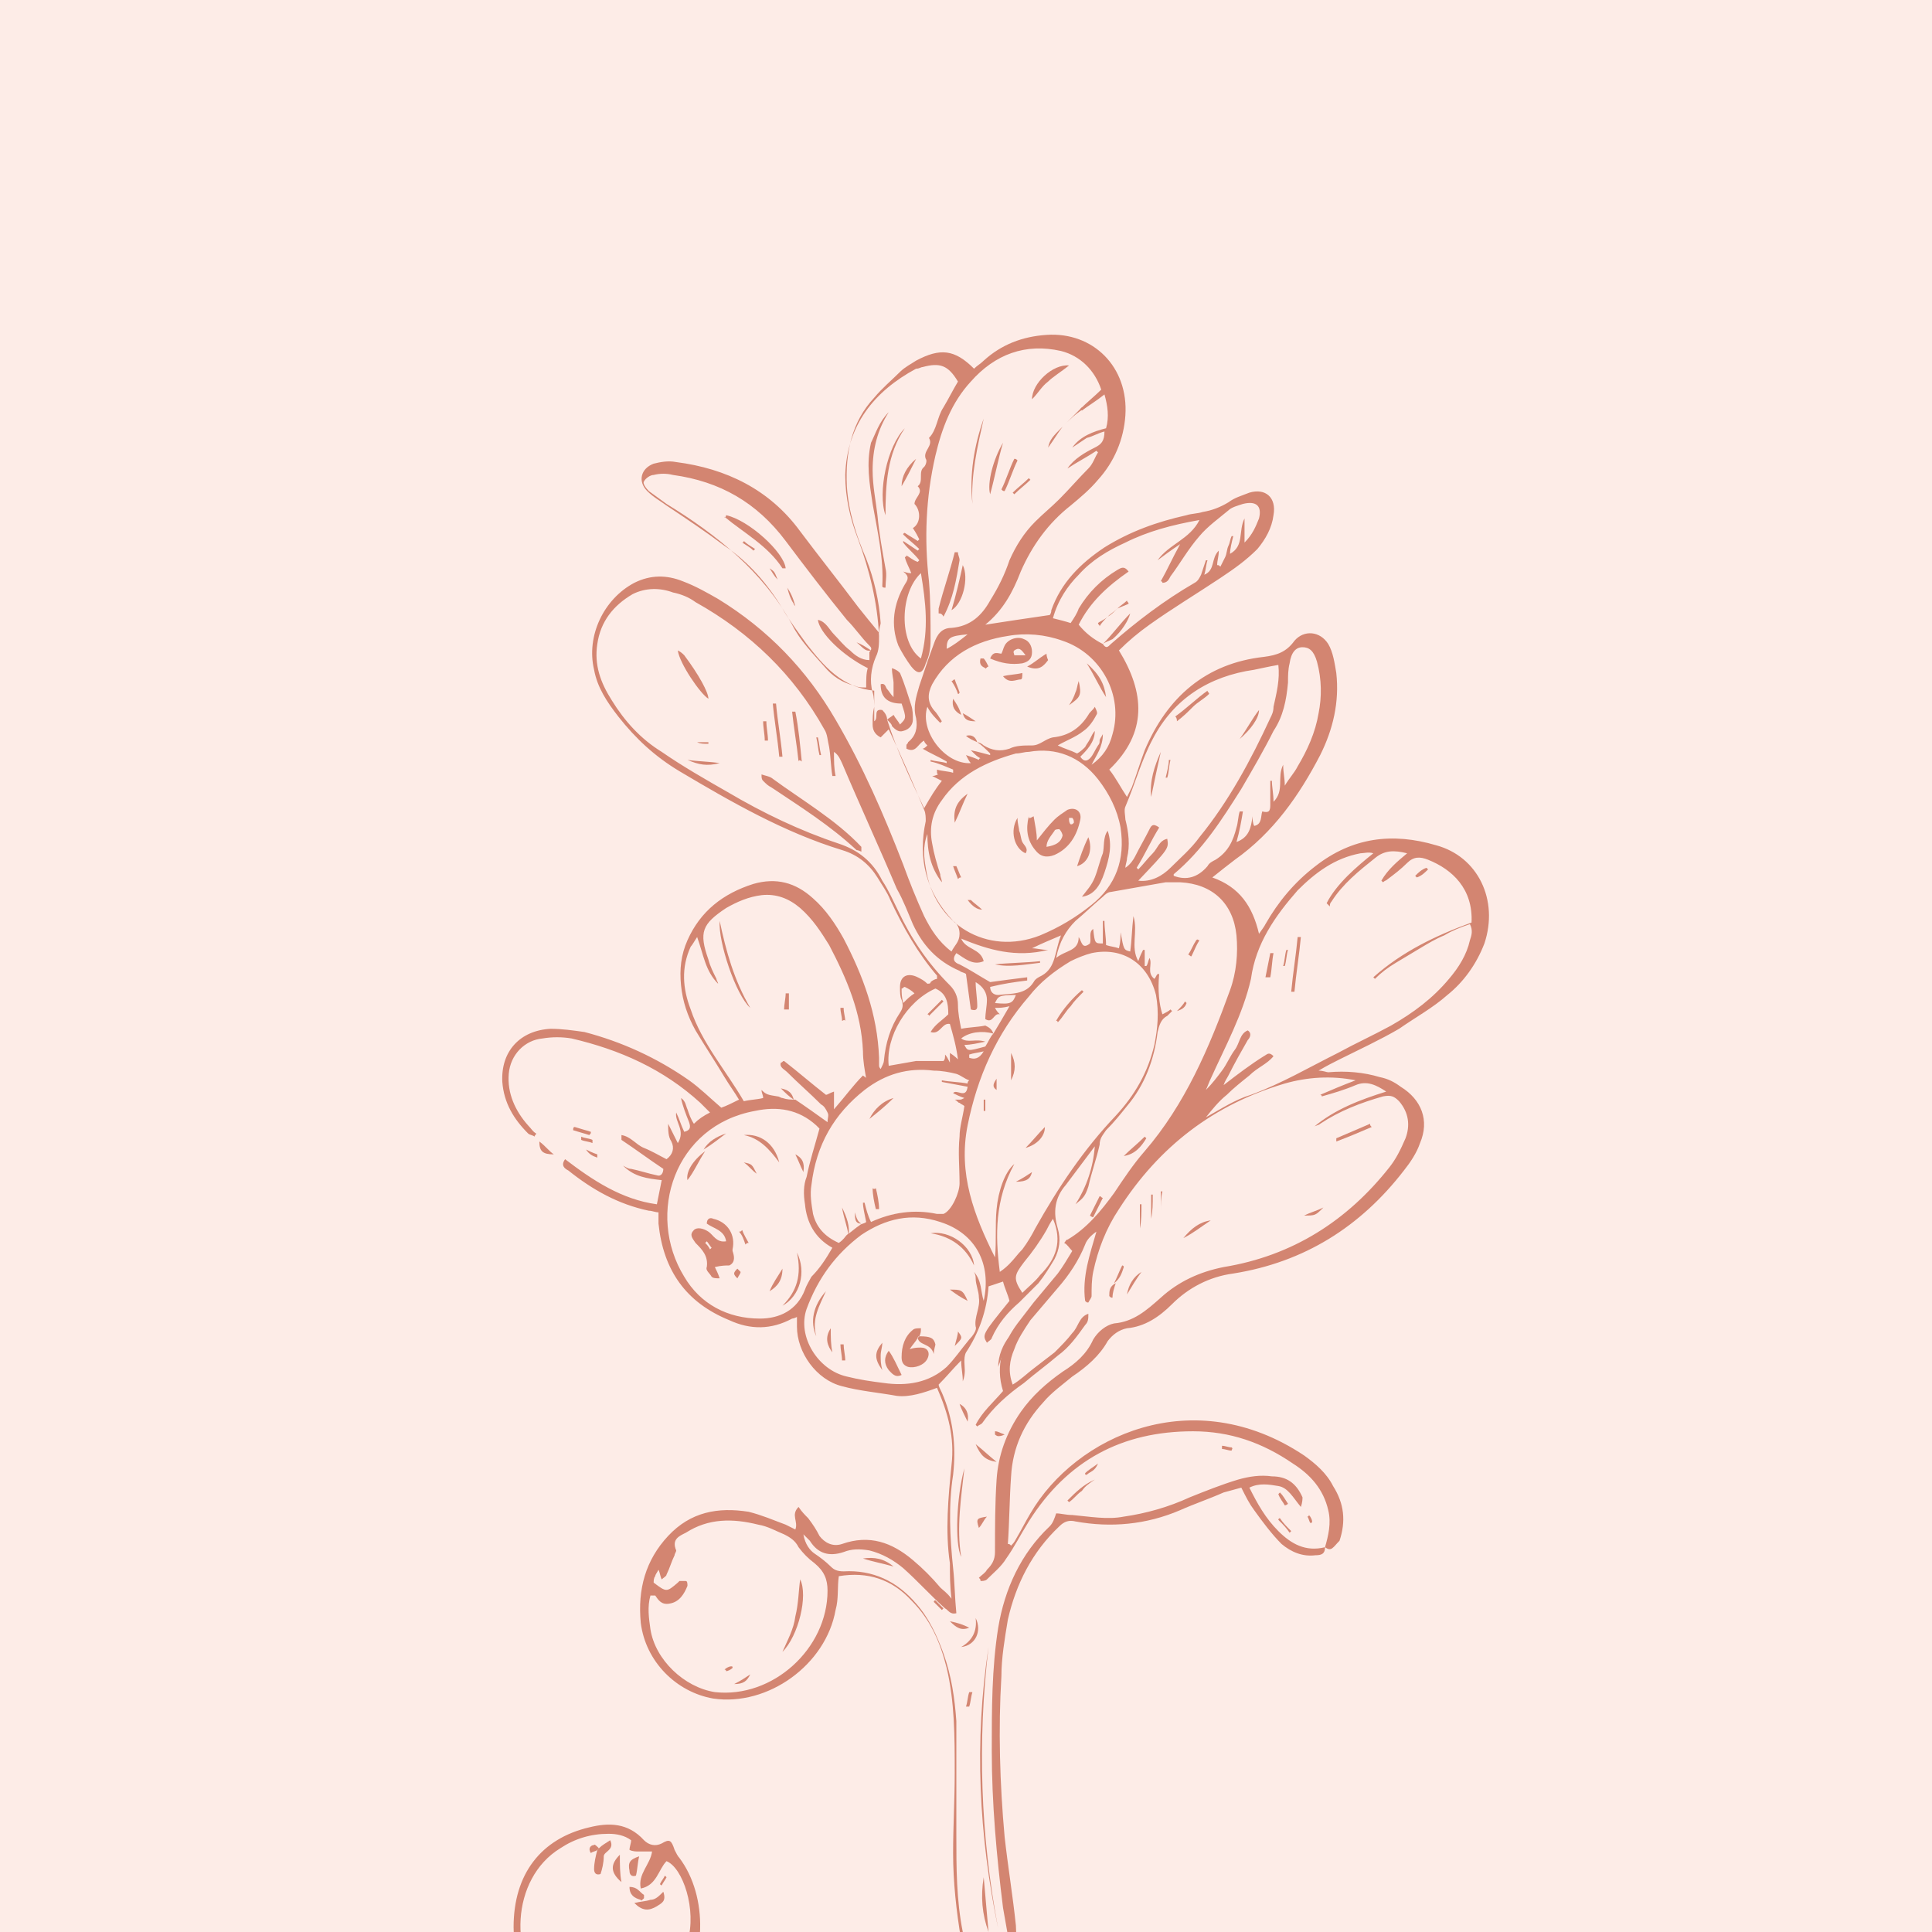 <?xml version="1.0" encoding="utf-8"?>
<!-- Generator: Adobe Illustrator 25.0.1, SVG Export Plug-In . SVG Version: 6.00 Build 0)  -->
<svg version="1.1" id="Capa_1" xmlns="http://www.w3.org/2000/svg" xmlns:xlink="http://www.w3.org/1999/xlink" x="0px" y="0px"
	 width="120px" height="120px" viewBox="0 0 120 120" style="enable-background:new 0 0 120 120;" xml:space="preserve">
<style type="text/css">
	.st0{clip-path:url(#SVGID_2_);}
	.st1{fill:#FDECE7;}
	.st2{fill:#D38571;}
</style>
<g>
	<defs>
		<rect id="SVGID_1_" y="0" width="120" height="120"/>
	</defs>
	<clipPath id="SVGID_2_">
		<use xlink:href="#SVGID_1_"  style="overflow:visible;"/>
	</clipPath>
	<g class="st0">
		<rect y="0" class="st1" width="120" height="120"/>
	</g>
	<g class="st0">
		<path class="st2" d="M82.3,96.1c0,0.4-0.2,0.5-0.6,0.5c-0.8,0.1-1.5-0.2-2.1-0.7c-0.6-0.6-1.2-1.4-1.7-2.1
			c-0.3-0.4-0.5-0.8-0.8-1.4c-0.4,0.1-0.7,0.2-1.1,0.3c-0.9,0.4-1.8,0.7-2.7,1.1c-2.1,0.9-4.3,1.1-6.5,0.7c-0.4-0.1-0.7,0-1,0.3
			c-1.7,1.6-2.7,3.6-3.2,5.8c-0.2,1.2-0.4,2.4-0.4,3.5c-0.2,3.3-0.1,6.7,0.2,10c0.2,1.8,0.5,3.6,0.7,5.5c0,0.4,0.1,1-0.1,1.3
			c-0.4,0.6-0.9,1.3-1.7,1.6c-0.4,0.2-0.9,0-1.1-0.5c-0.2-0.5-0.4-1-0.5-1.5c-0.3-1.8-0.5-3.6-0.5-5.4c0-1.7,0.1-3.3,0.1-5
			c0-2.2,0-4.4-0.5-6.5c-0.4-1.6-1-3-2.2-4.2c-1.2-1.3-2.7-1.8-4.5-1.5c-0.1,0.7,0,1.4-0.2,2.1c-0.6,3.4-4.2,6-7.6,5.5
			c-2.3-0.4-4.2-2.3-4.5-4.7c-0.2-2.1,0.3-3.9,1.7-5.4c1.4-1.5,3.1-1.8,5-1.5c0.8,0.2,1.5,0.5,2.3,0.8c0.2,0.1,0.4,0.2,0.6,0.3
			c0.2-0.5-0.3-0.9,0.2-1.4c0.2,0.3,0.4,0.5,0.6,0.7c0.3,0.4,0.5,0.7,0.7,1.1c0.3,0.4,0.8,0.7,1.4,0.5c1.7-0.6,3.1-0.1,4.4,1
			c0.6,0.5,1.2,1.1,1.7,1.7c0.2,0.2,0.4,0.3,0.7,0.7C59,98.5,59,97.8,59,97.1c-0.3-2-0.1-4.1,0.1-6.1c0.2-1.7-0.2-3.2-0.9-4.8
			c-0.8,0.3-1.7,0.6-2.5,0.5c-1.1-0.2-2.3-0.3-3.4-0.6c-1.6-0.4-2.8-2.1-2.8-3.7c0-0.2,0-0.3,0-0.6c-0.2,0.1-0.3,0.1-0.3,0.1
			c-1.3,0.7-2.6,0.7-3.9,0.1c-2.7-1.1-4.1-3.1-4.4-6c0-0.1,0-0.2,0-0.3c0-0.1,0-0.2,0-0.4c-0.2,0-0.4-0.1-0.6-0.1
			c-1.9-0.4-3.5-1.3-5-2.5c-0.2-0.1-0.5-0.3-0.2-0.7c1.7,1.3,3.5,2.5,5.7,2.8c0.1-0.5,0.2-1,0.3-1.5c-0.9-0.1-1.7-0.2-2.4-0.9
			c0.2,0.1,0.3,0.2,0.5,0.2c0.5,0.1,1.1,0.3,1.6,0.4c0.3,0.1,0.4-0.2,0.4-0.4c-0.9-0.6-1.7-1.2-2.6-1.8c0,0,0-0.1,0-0.3
			c0.6,0.1,0.9,0.6,1.4,0.8c0.5,0.2,1,0.5,1.4,0.7c0.4-0.3,0.5-0.7,0.3-1.1c-0.2-0.3-0.2-0.7-0.2-1.1c0.2,0.4,0.4,0.8,0.6,1.2
			c0.5-0.8-0.2-1.3-0.1-1.9c0.2,0.4,0.3,0.8,0.5,1.2c0.4-0.1,0.4-0.3,0.3-0.6c-0.2-0.5-0.4-1-0.5-1.5c0.3,0.2,0.3,0.5,0.4,0.7
			c0.1,0.3,0.2,0.6,0.4,0.9c0.3-0.3,0.6-0.5,1-0.7c-0.2-0.2-0.4-0.4-0.6-0.6c-2.3-2.1-5-3.3-8-4c-0.6-0.1-1.2-0.1-1.8,0
			c-1.1,0.1-2,1-2.1,2.2c-0.1,1.2,0.4,2.3,1.2,3.2c0.2,0.2,0.3,0.4,0.5,0.5c0,0.1-0.1,0.1-0.1,0.2c-0.1-0.1-0.3-0.1-0.4-0.2
			c-0.9-0.9-1.5-1.9-1.6-3.2c-0.1-1.9,1.1-3.2,3-3.3c0.7,0,1.4,0.1,2.1,0.2c2.3,0.6,4.5,1.6,6.5,3c0.7,0.5,1.3,1.1,2,1.7
			c0.3-0.1,0.7-0.3,1.1-0.5c-0.3-0.5-0.6-0.9-0.9-1.4c-0.6-1-1.2-1.9-1.8-2.9c-0.5-0.9-0.8-1.8-0.9-2.8c-0.1-1,0-1.9,0.4-2.8
			c0.8-1.8,2.2-2.9,4.1-3.5c1.4-0.4,2.6-0.1,3.7,0.9c0.8,0.7,1.4,1.6,1.9,2.5c1.2,2.3,2.1,4.7,2.2,7.4c0,0.2,0,0.3,0,0.5
			c0,0,0,0.1,0.1,0.2c0.1-0.2,0.2-0.4,0.2-0.5c0.1-1.1,0.4-2.1,1-3c0.2-0.3,0.2-0.5,0.1-0.8c-0.1-0.2-0.1-0.5-0.1-0.8
			c0-0.7,0.5-0.9,1.1-0.6c0.2,0.1,0.4,0.2,0.6,0.4c0.1,0,0.2,0,0.2-0.1c0.1-0.1,0.3-0.2,0.4-0.2c0-0.1,0-0.1,0-0.2
			c-1.2-1.4-2.1-3-2.9-4.7c-0.2-0.5-0.5-0.9-0.8-1.4c-0.5-0.8-1.2-1.4-2.2-1.7c-3.6-1.1-6.9-3-10.1-4.9c-1.5-0.9-2.7-2-3.8-3.4
			c-0.7-0.9-1.3-1.8-1.5-2.9c-0.5-2.1,0.6-4.4,2.5-5.4c1-0.5,2-0.5,3-0.1c0.8,0.3,1.5,0.7,2.2,1.1c3.1,1.9,5.5,4.4,7.3,7.5
			c1.7,2.9,3,5.9,4.2,9c0.4,1.1,0.8,2.1,1.3,3.2c0.4,0.8,0.9,1.6,1.7,2.2c0.2-0.4,0.5-0.6,0.5-1.1c0-0.3-0.1-0.6-0.4-0.8
			c-1.7-1.8-2.2-3.9-1.7-6.2c0-0.2,0-0.5-0.1-0.7c-0.7-1.7-1.4-3.3-2.2-5c-0.2,0.2-0.3,0.3-0.5,0.5c-0.4-0.2-0.5-0.5-0.5-0.8
			c0-0.4,0-0.7,0.1-1.1c0-0.3,0-0.6,0-1c-2-0.2-3.1-1.5-4.2-2.9c-0.5-0.7-1.1-1.5-1.5-2.2c-0.9-1.5-2.1-2.9-3.6-3.9
			c-1.2-0.9-2.4-1.7-3.6-2.5c-0.4-0.3-0.8-0.5-1.2-0.9c-0.6-0.6-0.4-1.4,0.4-1.7c0.4-0.1,0.9-0.2,1.4-0.1c3.1,0.4,5.8,1.7,7.7,4.3
			c1.2,1.6,2.4,3.1,3.6,4.7c0.4,0.5,0.8,1,1.3,1.6c0-0.3,0.1-0.5,0.1-0.6c-0.1-1.4-0.4-2.7-0.9-4c-0.6-1.4-1.1-2.9-1.2-4.5
			c-0.1-2.1,0.3-4,1.7-5.5c0.5-0.6,1.1-1.1,1.6-1.6c0.3-0.3,0.7-0.5,1-0.7c1.5-0.8,2.4-0.7,3.6,0.5c0.2-0.2,0.4-0.3,0.6-0.5
			c1.1-1,2.4-1.5,3.9-1.6c2.9-0.2,5.1,2,4.9,5c-0.1,1.5-0.7,2.9-1.7,4c-0.5,0.6-1.1,1.1-1.7,1.6c-1.4,1.1-2.4,2.5-3.1,4.1
			c-0.5,1.3-1.1,2.4-2.2,3.3c1.3-0.2,2.6-0.4,4-0.6c0,0,0.1-0.1,0.1-0.3c0.6-1.7,1.8-2.9,3.3-3.9c1.6-1,3.3-1.6,5.1-2
			c0.3-0.1,0.7-0.1,1-0.2c0.6-0.1,1.1-0.3,1.6-0.6c0.4-0.3,0.8-0.4,1.3-0.6c1-0.3,1.7,0.3,1.5,1.4c-0.1,0.8-0.5,1.5-1,2.1
			c-0.7,0.7-1.4,1.2-2.3,1.8c-1.5,1-3,1.9-4.4,2.9c-0.7,0.5-1.3,1-1.9,1.6c1.6,2.6,1.8,5.1-0.6,7.4c0.4,0.5,0.7,1.1,1.1,1.7
			c0.1-0.2,0.2-0.4,0.3-0.6c0.3-0.8,0.5-1.5,0.8-2.3c1.4-3.3,3.8-5.4,7.4-5.8c0.8-0.1,1.4-0.3,1.9-1c0.6-0.7,1.6-0.6,2.1,0.2
			c0.3,0.5,0.4,1.2,0.5,1.8c0.2,1.8-0.2,3.5-1,5.1c-1.3,2.5-2.9,4.8-5.3,6.5c-0.4,0.3-0.9,0.7-1.4,1.1c1.7,0.6,2.5,1.8,2.9,3.5
			c0.2-0.3,0.3-0.4,0.4-0.6c0.8-1.4,1.8-2.6,3.1-3.6c2.3-1.8,4.8-2.1,7.5-1.3c2.6,0.7,3.9,3.4,3,6.1c-0.5,1.3-1.3,2.4-2.3,3.2
			c-0.9,0.8-2,1.4-3,2.1c-1.2,0.7-2.5,1.3-3.7,1.9c-0.4,0.2-0.8,0.4-1.3,0.7c0.3,0,0.5,0.1,0.6,0.1c1.1-0.1,2.2,0,3.2,0.3
			c0.5,0.1,0.9,0.3,1.3,0.6c1.3,0.8,1.8,2.1,1.2,3.5c-0.2,0.6-0.6,1.2-1,1.7c-2.7,3.5-6.2,5.7-10.6,6.4c-1.5,0.2-2.8,0.9-3.8,1.9
			c-0.8,0.8-1.7,1.4-2.8,1.5c-0.5,0.1-0.9,0.4-1.2,0.8c-0.5,0.9-1.3,1.6-2.2,2.2c-0.6,0.5-1.3,1-1.8,1.6c-1.2,1.3-1.9,2.8-2,4.6
			c-0.1,1.4-0.1,2.8-0.2,4.2c0.1,0,0.1,0,0.2,0.1c0.1-0.1,0.2-0.2,0.3-0.4c0.3-0.5,0.6-1.1,0.9-1.6c2.8-4.8,10.1-8.2,17-3.6
			c0.7,0.5,1.4,1.1,1.8,1.9c0.7,1.1,0.8,2.2,0.4,3.4C82.8,96.1,82.7,96.4,82.3,96.1c0.2-0.7,0.4-1.5,0.2-2.3
			c-0.3-1.3-1.1-2.2-2.2-2.9c-1.9-1.3-3.9-2-6.2-2c-4.4,0-7.8,1.8-10.2,5.6c-0.5,0.8-0.9,1.6-1.4,2.3c-0.3,0.5-0.8,0.9-1.2,1.3
			c-0.1,0.1-0.3,0.1-0.4,0.1c0-0.1,0-0.1-0.1-0.2c0.2-0.2,0.4-0.3,0.5-0.5c0.3-0.3,0.5-0.6,0.5-1.1c0-1.5,0-3,0.1-4.5
			c0.1-1.5,0.6-2.9,1.5-4.2c0.7-1,1.6-1.8,2.6-2.5c0.8-0.5,1.5-1.1,1.9-2c0.3-0.5,0.8-0.9,1.3-1c1.2-0.1,2-0.8,2.9-1.6
			c1.1-1,2.4-1.6,3.9-1.9c4.3-0.7,7.7-2.9,10.3-6.2c0.4-0.5,0.7-1.1,1-1.8c0.3-0.8,0.2-1.6-0.4-2.3c-0.3-0.3-0.5-0.4-1-0.3
			c-1.4,0.4-2.7,0.9-3.9,1.7c-0.1,0.1-0.3,0.1-0.4,0.2c1.3-1.1,2.9-1.7,4.5-2.2c-0.6-0.4-1.2-0.7-1.9-0.4c-0.7,0.3-1.4,0.5-2.1,0.7
			c0,0,0-0.1-0.1-0.1c0.7-0.3,1.4-0.6,2.2-0.9c-1.5-0.3-3-0.2-4.4,0.2c-4.4,1.3-7.8,3.9-10.3,7.8c-0.8,1.2-1.3,2.5-1.6,3.9
			c-0.1,0.5-0.1,1-0.1,1.5c0,0.1-0.1,0.2-0.2,0.4c-0.1,0-0.1,0-0.2-0.1c-0.2-1.5,0.3-2.9,0.7-4.3c-0.3,0.2-0.6,0.5-0.7,0.8
			c-0.4,1-1,1.9-1.7,2.7c-0.6,0.7-1.1,1.3-1.7,2c-0.4,0.6-0.8,1.2-1,1.8c-0.3,0.7-0.4,1.4-0.1,2.2c0.5-0.3,0.9-0.7,1.3-1
			c0.4-0.3,0.9-0.7,1.3-1c0.4-0.4,0.8-0.8,1.1-1.2c0.4-0.4,0.4-1,1-1.2c0,0.3,0,0.5-0.2,0.7c-0.5,0.7-1,1.4-1.7,1.9
			c-0.7,0.6-1.4,1.1-2.1,1.7c-1,0.7-1.9,1.5-2.6,2.5c-0.1,0.1-0.2,0.1-0.3,0.2c0,0-0.1-0.1-0.1-0.1c0.4-0.8,1.1-1.4,1.7-2.1
			c-0.5-1.6,0-3,0.9-4.2c0.3-0.4,0.7-0.9,1-1.3c0.5-0.6,1-1.2,1.5-1.8c0.3-0.4,0.6-0.9,0.9-1.4c-0.2-0.2-0.3-0.4-0.5-0.5
			c0.1-0.1,0.1-0.2,0.2-0.2c1.2-0.7,2.1-1.8,2.9-2.9c0.6-0.9,1.2-1.8,1.9-2.6c2.5-2.9,4-6.4,5.3-10c0.4-1.1,0.5-2.3,0.4-3.4
			c-0.2-2-1.5-3.2-3.5-3.3c-0.3,0-0.6,0-0.9,0c-1.1,0.2-2.3,0.4-3.4,0.6c-0.2,0-0.4,0.2-0.5,0.3c-0.6,0.5-1.1,1-1.7,1.5
			c-0.6,0.6-1,1.3-1.2,2.3c0.6-0.5,1.4-0.4,1.4-1.3c0.2,0.3,0.2,0.8,0.7,0.4c0.1-0.3-0.1-0.7,0.2-0.9c0.1,0.9,0.1,0.9,0.6,0.9
			c0-0.5,0-1,0-1.4c0,0,0.1,0,0.1,0c0,0.5,0.1,1,0.1,1.5c0.3,0.1,0.5,0.1,0.8,0.2c0.1-0.4,0.1-0.7,0.1-1c0.2,1.1,0.2,1.1,0.6,1.2
			c0.1-0.7,0.1-1.4,0.2-2.2c0.3,1-0.2,1.9,0.3,2.8c0.1-0.3,0.2-0.5,0.3-0.7c0,0,0.1,0,0.1,0c0,0.3,0,0.7,0,1c0,0,0.1,0,0.1,0
			c0.1-0.1,0.1-0.3,0.2-0.5c0.2,0.4-0.2,0.9,0.3,1.3c0.1-0.1,0.1-0.2,0.2-0.3c0,0,0,0,0.1,0c-0.1,1,0,1.9,0.2,2.5
			c0.2-0.1,0.4-0.2,0.5-0.3c0,0,0,0,0.1,0.1c-0.1,0.1-0.2,0.2-0.3,0.3c-0.4,0.2-0.5,0.6-0.6,1c-0.2,1.7-0.8,3.3-1.9,4.6
			c-0.4,0.5-0.8,1-1.3,1.5c-0.2,0.3-0.4,0.5-0.4,0.9c-0.2,0.9-0.5,1.7-0.7,2.6c-0.2,0.6-0.3,0.7-0.8,1.1c0.7-1.1,1.1-2.3,1.2-3.6
			c-0.6,0.8-1.2,1.6-1.8,2.4c-0.7,0.8-0.8,1.7-0.5,2.7c0.2,0.7,0.1,1.3-0.2,1.9c-0.3,0.5-0.6,1-1,1.5c-0.4,0.4-0.8,0.8-1.2,1.2
			c-0.7,0.6-1.3,1.3-1.7,2.2c0,0.1-0.2,0.2-0.3,0.3c-0.3-0.5-0.3-0.5,1.4-2.6c-0.1-0.4-0.3-0.8-0.4-1.2c-0.3,0.1-0.6,0.2-0.9,0.3
			c-0.1,1.5-0.6,2.9-1.4,4.1c-0.1,0.2-0.1,0.4-0.1,0.6c0,0.3,0.1,0.7-0.1,1.2c0-0.5-0.1-0.8-0.1-1.3c-0.5,0.5-0.9,1-1.4,1.5
			c0,0.1,0.1,0.3,0.2,0.5c0.7,1.6,0.9,3.3,0.7,5.1c-0.3,1.9-0.2,3.9,0,5.8c0.1,0.9,0.1,1.8,0.2,2.8c-0.4,0.1-0.5-0.2-0.7-0.3
			c-0.9-0.8-1.7-1.7-2.6-2.5c-0.6-0.5-1.3-0.9-2.1-1.1c-0.6-0.1-1.1-0.1-1.6,0.1c-0.9,0.3-1.6,0.1-2.1-0.7c-0.1-0.1-0.2-0.2-0.4-0.4
			c0.1,0.6,0.4,1,0.7,1.2c0.3,0.2,0.7,0.5,1,0.8c0.2,0.2,0.4,0.3,0.8,0.3c1.8-0.1,3.3,0.6,4.5,2c0.8,0.9,1.3,2,1.7,3.1
			c0.5,1.4,0.7,2.8,0.8,4.2c0,2.4,0,4.8,0,7.1c0,2,0,4,0.4,6c0.1,0.6,0.3,1.2,0.5,1.8c0.2,0.5,0.5,0.6,0.9,0.2
			c0.4-0.3,0.7-0.7,1.1-1c0.2-0.2,0.3-0.5,0.3-0.8c-0.1-0.6-0.2-1.1-0.3-1.7c-0.4-3.2-0.7-6.5-0.7-9.8c0-2.5,0-5.1,0.4-7.6
			c0.4-2.4,1.4-4.6,3.2-6.3c0.2-0.2,0.3-0.5,0.4-0.8c0.3,0,0.6,0.1,1,0.1c1.1,0.1,2.2,0.3,3.2,0.1c1.4-0.2,2.8-0.6,4.1-1.2
			c1-0.4,2-0.8,3-1.1c0.7-0.2,1.4-0.3,2.1-0.2c0.9,0,1.5,0.4,1.9,1.3c0,0.1,0,0.3-0.1,0.6c-0.5-0.6-0.8-1.2-1.4-1.3
			c-0.6-0.1-1.2-0.2-1.8,0.1c0.5,1,1,1.9,1.8,2.7C80.2,95.9,81.1,96.4,82.3,96.1z M68.5,40L68.5,40c0.2,0.3,0.3,0.2,0.5,0
			c1.6-1.4,3.3-2.7,5.2-3.8c0.2-0.1,0.3-0.3,0.4-0.5c0.1-0.3,0.2-0.6,0.3-0.9c0,0,0.1,0,0.1,0c-0.1,0.3-0.1,0.6-0.2,0.9
			c0.7-0.3,0.4-1,0.9-1.5c0,0.4-0.1,0.6-0.1,0.9c0.1,0,0.1,0,0.2,0.1c0.1-0.2,0.2-0.4,0.3-0.6c0.1-0.2,0.1-0.5,0.2-0.7
			c0.1-0.2,0.1-0.4,0.2-0.6c0,0,0.1,0,0.1,0c-0.1,0.4-0.2,0.8-0.2,1.1c0.9-0.5,0.5-1.4,0.9-2.2c0,0.5,0,1,0,1.5
			c0.5-0.5,0.7-1,0.9-1.5c0.2-0.8-0.2-1.1-1-0.9c-0.3,0.1-0.7,0.2-0.9,0.4c-0.6,0.5-1.3,1-1.8,1.6c-0.7,0.8-1.2,1.7-1.8,2.5
			c-0.1,0.2-0.2,0.4-0.5,0.4c0-0.1-0.1-0.1-0.1-0.1c0.4-0.7,0.7-1.4,1.2-2.3c-0.6,0.4-1,0.7-1.4,1c0.7-1,2-1.3,2.6-2.5
			c-1.7,0.3-3.2,0.7-4.6,1.4c-1.1,0.5-2.1,1.1-2.9,2c-0.7,0.7-1.3,1.6-1.6,2.7c0.4,0.1,0.8,0.2,1.1,0.3c0.2-0.3,0.4-0.6,0.5-0.9
			c0.6-1,1.4-1.8,2.4-2.4c0.2-0.1,0.4-0.3,0.7,0.1c-1.3,0.9-2.4,1.9-3.1,3.3C67.4,39.3,67.9,39.7,68.5,40z M54,40.5
			c0.2-0.2,0.1-0.3,0-0.4c-0.5-0.5-0.9-1.1-1.4-1.6c-1.3-1.6-2.6-3.3-3.8-4.9c-1.8-2.4-4.1-3.7-7-4.1c-0.4-0.1-0.8-0.1-1.2,0
			c-0.2,0-0.5,0.2-0.6,0.4c-0.1,0.1,0.1,0.4,0.3,0.6c0.4,0.3,0.7,0.5,1.1,0.8c3.1,1.9,6,4.2,7.8,7.5c0.5,1,1.3,1.8,2,2.6
			c0.5,0.6,1.1,1,1.9,1.2c0.2,0.1,0.4,0.1,0.7,0.1c0-0.5,0-0.9,0.1-1.2c-1.6-0.8-3-2.2-3.1-3c0.5,0.1,0.7,0.6,1,0.9
			c0.3,0.3,0.6,0.7,1,1c0.3,0.3,0.7,0.6,1.2,0.6C54,40.6,54,40.5,54,40.5L54,40.5z M60.7,46.1c0.1,0,0.3,0.1,0.4,0.2
			c0.5,0.3,1,0.4,1.6,0.2c0.4-0.2,0.9-0.2,1.4-0.2c0.5,0,0.8-0.4,1.3-0.5c1-0.1,1.7-0.6,2.2-1.4c0.1-0.2,0.3-0.3,0.4-0.5
			c0.1,0.2,0.2,0.4,0.1,0.5c-0.2,0.4-0.5,0.8-0.8,1c-0.5,0.4-1.1,0.6-1.6,0.9c0.4,0.2,0.8,0.3,1.2,0.5c0.2-0.1,0.4-0.3,0.5-0.4
			c0.1-0.2,0.2-0.3,0.3-0.5c0.1-0.2,0.2-0.4,0.3-0.5c0,0.7-0.5,1.2-0.9,1.6c0.2,0.3,0.4,0.3,0.6,0.1c0.2-0.2,0.3-0.5,0.5-0.8
			c0.1-0.1,0.1-0.2,0.1-0.3c0-0.1,0.1-0.2,0.2-0.4c0,0.8-0.4,1.3-0.7,1.9c0.7-0.5,1.1-1.1,1.3-1.9c0.7-2.4-0.7-5-3.1-5.8
			c-1.1-0.4-2.3-0.5-3.4-0.3c-2,0.3-3.7,1.2-4.7,3c-0.3,0.6-0.3,1.1,0.1,1.6c0.2,0.2,0.3,0.4,0.5,0.7c0,0-0.1,0.1-0.1,0.1
			c-0.3-0.3-0.6-0.6-0.8-1c-0.5,1.5,1.1,3.6,2.7,3.5c-0.1-0.1-0.2-0.3-0.3-0.5c0.3,0.1,0.6,0.2,0.8,0.3c0,0,0-0.1,0.1-0.1
			c-0.2-0.1-0.3-0.2-0.6-0.5c0.5,0.1,0.8,0.2,1.2,0.3c0,0,0-0.1,0-0.1C61.2,46.5,61,46.3,60.7,46.1L60.7,46.1z M52.6,76.7
			c0.3-0.2,0.5-0.4,0.8-0.6c0,0,0,0,0,0c0.1-0.1,0.3-0.1,0.4-0.2c-0.1-0.5-0.2-0.9-0.2-1.2c0,0,0.1,0,0.1,0c0.1,0.4,0.2,0.8,0.4,1.2
			c1.3-0.6,2.7-0.8,4.1-0.5c0.1,0,0.3,0,0.4,0c0.5-0.2,1-1.3,1-1.9c0-1-0.1-1.9,0-2.9c0-0.6,0.2-1.2,0.3-1.9
			c-0.1-0.1-0.2-0.1-0.3-0.2c-0.1,0-0.1-0.1-0.3-0.2c0.2,0,0.3,0,0.3,0c0.1,0,0.1,0,0.3-0.1c-0.3-0.1-0.5-0.2-0.7-0.3
			c0.2-0.3,0.8,0.4,0.9-0.4c-0.5-0.1-1.1-0.2-1.6-0.3c0,0,0-0.1,0-0.1c0.5,0.1,1.1,0.1,1.6,0.2c0-0.1,0-0.1,0.1-0.2
			c-0.3-0.1-0.5-0.3-0.8-0.4c-0.4-0.1-0.9-0.2-1.4-0.2c-1.6-0.2-3,0.2-4.3,1.2c-1.9,1.5-3,3.4-3.3,5.9c-0.1,0.6,0,1.2,0.1,1.8
			c0.2,0.8,0.7,1.4,1.6,1.8C52.4,77,52.5,76.8,52.6,76.7C52.7,76.7,52.6,76.7,52.6,76.7z M49.4,68.3c0.6,0.4,1.3,0.9,2,1.4
			c0-0.3,0.1-0.4,0-0.6c-0.1-0.2-0.2-0.4-0.4-0.5c-0.7-0.7-1.4-1.3-2.1-2c-0.2-0.2-0.5-0.3-0.4-0.6c0.1,0,0.1-0.1,0.2-0.1
			c0.9,0.7,1.7,1.4,2.6,2.1c0.1,0,0.2-0.1,0.5-0.2c0,0.4,0,0.7,0,1.1c0.7-0.8,1.2-1.5,1.8-2.1c0.1,0.1,0.2,0.1,0.2,0.2
			c-0.1-0.6-0.2-1.1-0.2-1.7c-0.1-2.4-1-4.5-2.1-6.6c-0.5-0.8-1-1.6-1.8-2.3c-0.7-0.6-1.5-0.9-2.4-0.8c-0.8,0.1-1.5,0.4-2.2,0.8
			c-1.5,1-1.7,1.5-1.1,3.2c0.1,0.4,0.3,0.8,0.5,1.2c0,0.1,0.1,0.2,0.1,0.3c-0.8-0.8-0.9-1.8-1.3-2.9c-0.2,0.3-0.3,0.5-0.4,0.6
			c-0.6,1.3-0.5,2.6,0,3.9c0.7,2.1,2.2,3.8,3.3,5.7c0.4-0.1,0.8-0.1,1.2-0.2c0-0.2-0.1-0.3-0.1-0.5c0.3,0.3,0.4,0.3,1,0.4
			c0.1,0,0.2,0.1,0.3,0.1C48.9,68.3,49.1,68.3,49.4,68.3L49.4,68.3z M61.7,64.2c0.3-0.5,0.6-1,1-1.7c-0.4,0.1-0.6,0.1-0.9,0.1
			c0.1,0.2,0.2,0.3,0.3,0.4c-0.4-0.1-0.4,0.6-0.9,0.3c0-0.4,0.1-0.8,0.1-1.2c0-0.4-0.2-0.8-0.7-1.1c0,0.5,0.1,1,0.1,1.5
			c0,0.2-0.1,0.3-0.4,0.2c-0.1-0.7-0.2-1.5-0.3-2.2c-0.1-0.1-0.3-0.1-0.4-0.2c-1.4-0.6-2.3-1.6-2.9-2.9c-0.3-0.7-0.6-1.5-1-2.2
			c-1.1-2.6-2.3-5.2-3.4-7.8c-0.1-0.2-0.2-0.5-0.5-0.7c0,0.6,0,1,0.1,1.5c-0.1,0-0.1,0-0.2,0c-0.1-0.6-0.1-1.2-0.2-1.8
			c-0.1-0.4-0.1-0.8-0.3-1.1c-1.9-3.4-4.6-6-8-7.9c-0.4-0.3-0.9-0.5-1.4-0.6c-0.8-0.3-1.7-0.3-2.5,0.1c-1.2,0.7-2,1.7-2.2,3.1
			c-0.2,1.3,0.2,2.4,0.9,3.5c0.8,1.3,1.8,2.4,3.1,3.2c1.3,0.9,2.7,1.7,4.1,2.5c2.2,1.3,4.5,2.4,6.9,3.2c1.2,0.4,2.1,1.1,2.7,2.3
			c0.4,0.6,0.7,1.3,1,1.9c0.8,1.7,1.8,3.2,3.2,4.6c0.3,0.3,0.5,0.7,0.5,1.2c0,0.5,0.1,1,0.2,1.5c0.5-0.1,1-0.1,1.5-0.2
			C61.4,63.8,61.6,63.9,61.7,64.2c-0.7-0.2-1.5-0.1-2,0.3c0.4,0.3,0.9,0,1.5,0.2c-0.5,0.1-0.9,0.2-1.3,0.2c0.2,0.4,0.2,0.4,1.3,0.1
			C61.4,64.7,61.5,64.4,61.7,64.2z M55.1,44.7L55.1,44.7c0.6,1.9,1.4,3.6,2.3,5.5c0.4-0.7,0.7-1.2,1.1-1.7c-0.2-0.1-0.4-0.2-0.6-0.3
			c0.2,0,0.3-0.1,0.4-0.1c-0.1,0-0.1-0.1-0.1-0.1c0,0,0-0.1,0-0.2c0.3,0.1,0.7,0.1,1,0.2c0-0.1,0-0.1,0-0.2
			c-0.5-0.2-0.9-0.4-1.4-0.5c0,0,0-0.1,0-0.1c0.3,0.1,0.7,0.1,1,0.2c0,0,0-0.1,0-0.1c-0.5-0.3-1-0.5-1.5-0.8c0.1,0,0.2-0.1,0.3-0.2
			c-0.1-0.1-0.2-0.2-0.2-0.3c-0.4,0.2-0.5,0.8-1.1,0.5c0-0.1,0-0.1,0-0.2c0-0.1,0.1-0.1,0.1-0.2c0.5-0.4,0.6-0.9,0.5-1.5
			c-0.2-0.7,0-1.3,0.2-2c0.3-0.9,0.6-1.8,0.9-2.6c0.2-0.6,0.5-1,1.1-1c1.2-0.1,1.9-0.8,2.4-1.7c0.5-0.8,0.9-1.6,1.2-2.5
			c0.4-0.9,0.9-1.7,1.6-2.4c0.5-0.5,1-0.9,1.5-1.4c0.6-0.6,1.2-1.3,1.8-1.9c0.3-0.3,0.4-0.7,0.6-1c0,0-0.1-0.1-0.1-0.1
			c-0.6,0.4-1.2,0.7-1.8,1.1c0.4-0.6,1.1-1,1.7-1.3c0.4-0.2,0.6-0.4,0.6-1c-0.4,0.1-0.7,0.3-1.1,0.4c-0.3,0.2-0.6,0.4-0.9,0.6
			c0.5-0.7,1.3-1,2.1-1.2c0.2-0.7,0.1-1.4-0.1-2.1c-0.5,0.4-1,0.7-1.4,1c0,0,0,0-0.1-0.1c0.4-0.4,0.9-0.8,1.3-1.2
			c-0.4-1.2-1.3-2.1-2.5-2.4c-2.2-0.5-4.1,0.2-5.6,1.9c-1.2,1.3-1.8,2.9-2.2,4.6c-0.6,2.6-0.7,5.2-0.4,7.8c0.1,1.2,0.1,2.5,0.1,3.7
			c0,0.5-0.1,1-0.3,1.4c-0.2,0.7-0.5,0.7-0.9,0.2c-0.3-0.4-0.6-0.9-0.8-1.3c-0.5-1.3-0.3-2.6,0.4-3.8c0.2-0.3,0.3-0.5-0.1-0.8
			c0.3,0.1,0.4,0.1,0.5,0.1c-0.1-0.3-0.3-0.6-0.4-1c0,0,0.1,0,0.1-0.1c0.2,0.1,0.4,0.3,0.7,0.4c0,0,0,0,0.1-0.1
			c-0.3-0.4-0.7-0.7-1-1.1c0,0,0,0,0-0.1c0.3,0.2,0.6,0.4,0.9,0.6c0,0,0.1-0.1,0.1-0.1c-0.3-0.3-0.7-0.6-1-0.9c0,0,0-0.1,0.1-0.1
			c0.3,0.2,0.5,0.3,0.8,0.5c0,0,0.1-0.1,0.1-0.1c-0.1-0.2-0.2-0.4-0.4-0.7c0.5-0.3,0.5-1.1,0.1-1.5c0-0.4,0.6-0.7,0.2-1.1
			c0.4-0.3,0-0.9,0.4-1.2c0.1-0.1,0.2-0.4,0.1-0.5c-0.2-0.5,0.5-0.8,0.2-1.3c0.5-0.5,0.5-1.3,0.9-1.9c0.3-0.5,0.6-1.1,0.9-1.6
			c-0.6-1-1.1-1.2-2.2-0.9c-0.1,0-0.2,0.1-0.4,0.1c-2.6,1.4-4.3,3.5-4.4,6.6c0,1.4,0.3,2.7,0.8,4c0.7,1.9,1.2,3.9,1.3,6
			c0,0.5,0,0.9-0.2,1.3c-0.3,0.7-0.4,1.5-0.2,2.2c0.1,0.3,0.1,0.7,0.1,1.1c0,0.2,0,0.5,0,0.7c0.3-0.2-0.1-0.8,0.5-0.7
			C55,44.3,55.1,44.5,55.1,44.7z M87.4,53c-0.8-0.2-1.4-0.2-2,0.3c-1,0.8-2,1.6-2.7,2.7c-0.1,0.1-0.1,0.2-0.1,0.3
			c-0.1-0.1-0.1-0.1-0.2-0.2c0.3-0.6,0.8-1.2,1.3-1.7c0.5-0.5,1.1-1,1.6-1.4c-0.3-0.1-0.6,0-0.8,0c-1.6,0.3-2.8,1.2-3.9,2.3
			c-1.4,1.6-2.6,3.3-2.9,5.5C77.2,63,76.1,65,75.2,67c-0.1,0.2-0.2,0.5-0.3,0.7c0.4-0.4,0.7-0.8,1-1.2c0.3-0.4,0.5-0.9,0.8-1.3
			c0.3-0.4,0.3-1,0.8-1.2c0.3,0.2,0.1,0.5,0,0.6c-0.4,0.7-0.8,1.4-1.2,2.2c-0.1,0.2-0.2,0.3-0.3,0.6c0.9-0.7,1.7-1.3,2.5-1.8
			c0.2-0.1,0.3-0.3,0.6,0c-0.4,0.5-1,0.7-1.5,1.2c-0.5,0.4-1,0.8-1.4,1.2c-0.5,0.4-0.9,0.9-1.3,1.4c0.9-0.5,1.8-1.1,2.8-1.4
			c1.9-0.7,3.6-1.7,5.4-2.6c1.1-0.6,2.2-1.1,3.3-1.7c1.4-0.8,2.6-1.7,3.6-2.9c0.6-0.7,1.1-1.5,1.3-2.4c0.1-0.3,0.2-0.6,0-1
			c-0.6,0.2-1.1,0.4-1.6,0.7c-0.5,0.2-1,0.5-1.5,0.8c-0.5,0.3-1,0.6-1.5,0.9c-0.5,0.3-0.9,0.6-1.3,1c0,0-0.1-0.1-0.1-0.1
			c1.8-1.6,3.9-2.6,6.1-3.4c0.1-2.1-1.2-3.3-2.7-3.9c-0.5-0.2-0.9-0.2-1.3,0.2c-0.4,0.4-0.8,0.7-1.2,1c-0.1,0.1-0.2,0.1-0.3,0.2
			c0,0-0.1-0.1-0.1-0.1C86.2,54,86.8,53.5,87.4,53z M62.1,79c0.3-0.2,0.5-0.4,0.6-0.5c0.3-0.3,0.5-0.6,0.8-0.9
			c0.3-0.4,0.6-0.9,0.8-1.3c1.4-2.5,3-4.9,5-7c1.2-1.3,2-2.7,2.4-4.4c0.2-1,0.3-2,0.1-3.1c-0.5-2-2.1-3-4-2.6
			c-0.4,0.1-0.9,0.3-1.3,0.5c-1,0.6-1.9,1.3-2.6,2.2c-2,2.3-3.2,5-3.8,8c-0.6,3,0.4,5.6,1.7,8.2c0.1-1,0-2,0.1-3
			c0.1-1.1,0.5-2.3,1.1-2.8C61.8,74.5,61.8,76.7,62.1,79z M57.6,51.8c-0.3,0.8-0.2,1.5-0.1,2.1c0.5,3.5,3.8,5.5,7.1,4.2
			c1.2-0.5,2.2-1.1,3.2-1.9c1.5-1.2,2.1-2.8,1.8-4.8c-0.2-1.1-0.7-2.1-1.4-3c-1.1-1.4-2.6-2-4.3-1.7c-0.3,0-0.5,0.1-0.8,0.1
			c-1.8,0.5-3.5,1.3-4.6,2.9c-0.6,0.8-0.8,1.7-0.6,2.7c0.1,0.6,0.3,1.3,0.5,1.9c0,0.2,0.1,0.3,0.1,0.5
			C57.8,53.9,57.6,52.9,57.6,51.8z M51.7,77.5c-1.1-0.6-1.6-1.6-1.7-2.7c-0.1-0.6-0.1-1.2,0.1-1.7c0.2-1,0.5-1.9,0.8-3
			c0,0-0.1-0.1-0.2-0.2c-1.1-1-2.4-1.2-3.8-0.9c-5,0.9-6.8,6.4-4.4,10.3c1,1.7,2.7,2.6,4.7,2.6c1.2,0,2.3-0.5,2.8-1.8
			c0.1-0.3,0.3-0.6,0.4-0.8C50.9,78.8,51.3,78.2,51.7,77.5z M40.4,99.1c-0.2,0.7-0.1,1.4,0,2.1c0.3,1.9,2.1,3.6,4,3.9
			c3.6,0.4,7-2.7,7-6.3c0-0.7-0.2-1.2-0.8-1.7c-0.4-0.3-0.7-0.6-1-1c-0.2-0.4-0.5-0.6-0.9-0.8c-0.5-0.2-1-0.5-1.6-0.6
			c-1.6-0.4-3.1-0.4-4.5,0.5c-0.4,0.2-0.9,0.4-0.6,1.1c0,0.1-0.1,0.2-0.1,0.3c-0.2,0.4-0.3,0.8-0.5,1.2c0,0.1-0.2,0.2-0.3,0.3
			c-0.1-0.2-0.1-0.4-0.2-0.6c-0.1,0.2-0.2,0.3-0.2,0.4c-0.1,0.1-0.1,0.3-0.1,0.4c0.8,0.6,0.8,0.6,1.5,0c0,0,0.1-0.1,0.1-0.1
			c0.1,0,0.3,0,0.4,0c0.1,0,0.1,0.2,0.1,0.3c-0.2,0.5-0.5,1-1.1,1.1c-0.5,0.1-0.7-0.2-0.9-0.5C40.5,99.1,40.4,99.1,40.4,99.1z
			 M61.1,80.8c0.5-2.3-0.5-4.2-2.7-4.9c-1.8-0.6-3.4-0.2-4.9,0.8c-1.6,1.2-2.7,2.7-3.4,4.6c-0.6,1.7,0.7,3.8,2.5,4.2
			c0.8,0.2,1.5,0.3,2.3,0.4c1.4,0.2,2.8,0,3.9-1c0.5-0.5,0.9-1.1,1.4-1.7c0.2-0.2,0.5-0.6,0.4-0.8c-0.1-0.6,0.3-1.2,0.2-1.8
			c0-0.4-0.2-0.8-0.2-1.2c0-0.1,0-0.2-0.1-0.4C61,79.6,60.9,80.2,61.1,80.8z M70.7,54.7c0.8,0.1,1.5-0.3,2-0.8
			c0.6-0.6,1.3-1.2,1.8-1.9c1.8-2.2,3.2-4.8,4.4-7.4c0.1-0.2,0.2-0.4,0.2-0.7c0.2-0.9,0.4-1.7,0.3-2.6c-0.6,0.1-1,0.2-1.5,0.3
			c-2.8,0.4-5,1.8-6.3,4.3c-0.7,1.3-1.1,2.8-1.7,4.2c-0.1,0.2,0,0.6,0,0.8c0.2,0.8,0.3,1.6,0.1,2.4c0,0.2-0.1,0.4-0.1,0.6
			c0.3-0.2,0.5-0.5,0.6-0.7c0.3-0.6,0.6-1.1,0.9-1.7c0.1-0.2,0.2-0.4,0.6-0.1c-0.5,0.8-0.9,1.7-1.4,2.5c0,0,0.1,0.1,0.1,0.1
			c0.3-0.3,0.6-0.7,0.9-1c0.3-0.3,0.4-0.8,0.9-0.9C72.6,52.7,72.6,52.7,70.7,54.7z M72.9,54.4c0.8,0.3,1.5,0.1,2.1-0.6
			c0.1-0.2,0.3-0.3,0.5-0.4c0.8-0.5,1.1-1.2,1.3-2c0.1-0.3,0.1-0.7,0.2-1c0.1,0,0.1,0,0.2,0c-0.1,0.6-0.2,1.2-0.4,1.9
			c0.8-0.3,0.9-0.9,1-1.6c0,0.2,0,0.4,0.1,0.6c0.5-0.1,0.4-0.6,0.5-0.9c0.4,0.1,0.5,0,0.5-0.4c0-0.5,0-1,0-1.5c0,0,0.1,0,0.1,0
			c0,0.4,0.1,0.8,0.1,1.3c0.7-0.7,0.2-1.5,0.6-2.3c0,0.5,0.1,0.8,0.1,1.3c0.3-0.5,0.6-0.8,0.8-1.2c0.6-1,1.1-2.1,1.3-3.3
			c0.2-1,0.2-2.1-0.1-3.2c-0.2-0.7-0.5-0.9-0.9-0.9c-0.4,0-0.7,0.3-0.8,1c-0.1,0.4-0.1,0.8-0.1,1.2c-0.1,1.1-0.3,2.1-0.9,3
			c-0.6,1.2-1.3,2.4-2,3.6c-1.2,1.9-2.4,3.8-4.2,5.3C72.9,54.2,72.9,54.3,72.9,54.4z M59.5,65.8C59.6,65.8,59.6,65.8,59.5,65.8
			c-0.1-0.8-0.3-1.5-0.5-2.2c-0.5-0.1-0.6,0.7-1.2,0.5c0.3-0.5,0.7-0.7,1.1-1.1c0-0.7-0.1-1.3-0.8-1.6c-1.8,0.8-3.1,3-2.9,4.8
			c0.6-0.1,1.1-0.2,1.7-0.3c0.6,0,1.2,0,1.7,0c0.1-0.1,0.1-0.2,0.1-0.4c0.1,0.1,0.2,0.3,0.3,0.5c0-0.3,0-0.4,0-0.6
			C59.3,65.6,59.4,65.7,59.5,65.8z M63.8,60.7c0,0.1,0,0.1,0,0.2c-0.8,0.1-1.5,0.2-2.3,0.4c0,0.3,0.2,0.5,0.5,0.5
			c0.8-0.1,1.7,0,2.2-0.8c0.1-0.2,0.3-0.3,0.5-0.4c0.9-0.5,0.8-1.5,1.2-2.5c-0.7,0.3-1.2,0.5-1.8,0.8c0.3,0,0.6,0.1,1,0.1
			c-2,0.5-3.7,0-5.4-0.7c0.3,0.7,1.2,0.6,1.4,1.4c-0.7,0.3-1.2-0.2-1.7-0.5c-0.3,0.4-0.1,0.6,0.2,0.7c0.6,0.3,1.2,0.7,1.9,1.1
			C62.2,60.9,63,60.8,63.8,60.7z M57.2,40.9c0.5-1.8,0.3-3.5,0-5.3C55.9,36.8,55.8,39.9,57.2,40.9z M63.5,80.3
			c0.4-0.4,0.8-0.7,1.1-1.1c1-1,1.4-2.1,0.8-3.5c-0.2,0.3-0.3,0.5-0.4,0.7c-0.4,0.7-0.9,1.4-1.4,2C63,79.2,62.9,79.4,63.5,80.3z
			 M61.8,62.3c1,0.1,1.1,0,1.3-0.5C62,61.8,62,61.9,61.8,62.3z M60.1,39.4c-1.1,0.1-1.3,0.2-1.3,0.9C59.2,40.1,59.6,39.8,60.1,39.4z
			 M56.2,61.3c-0.1,0-0.1,0.1-0.2,0.1c0,0.3,0,0.5,0.1,0.9c0.3-0.3,0.4-0.4,0.7-0.6C56.6,61.5,56.4,61.4,56.2,61.3z M60.2,65.5
			c0,0.1,0,0.1,0,0.2c0.3,0.1,0.6,0.1,0.9-0.4C60.7,65.4,60.5,65.4,60.2,65.5z"/>
		<path class="st2" d="M31.9,119.7c0-3.3,1.7-5.5,4.7-6.2c1.2-0.3,2.4-0.3,3.4,0.8c0.3,0.3,0.7,0.4,1.1,0.2c0.5-0.3,0.6-0.2,0.8,0.4
			c0.1,0.2,0.2,0.4,0.3,0.5c1.8,2.4,1.7,6.4-0.2,8.7c-2.2,2.7-7.7,2.5-9.5-1.7C32.1,121.5,31.9,120.5,31.9,119.7z M37,124.8
			c2.9-0.1,4.9-1.5,5.7-4.2c0.6-2-0.3-4.6-1.3-5c-0.5,0.5-0.6,1.5-1.6,1.7c-0.2-0.9,0.6-1.5,0.7-2.3c-0.3,0-0.5,0-0.8,0
			c-0.2,0-0.4,0-0.6-0.1c0-0.2,0.1-0.4,0.1-0.6c-0.4-0.3-0.9-0.4-1.4-0.4c-1.1,0-2.1,0.3-3,0.9c-3.1,1.9-3.2,6.8-0.8,9
			c0.9,0.9,2.1,1.3,3.4,1.4C37.3,125.1,37.2,124.9,37,124.8z"/>
		<path class="st2" d="M34.4,71.7c-0.7,0-0.9-0.2-0.9-0.8C33.9,71.2,34.1,71.5,34.4,71.7z"/>
		<path class="st2" d="M35.7,70c0.3,0.1,0.7,0.2,1,0.3c0,0.1,0,0.1-0.1,0.2c-0.3-0.1-0.7-0.2-1-0.3C35.6,70.1,35.6,70,35.7,70z"/>
		<path class="st2" d="M36.4,71.4c0.2,0.1,0.4,0.2,0.7,0.3c0,0.1,0,0.1,0,0.2C36.8,71.8,36.6,71.7,36.4,71.4z"/>
		<path class="st2" d="M36.1,70.6c0.2,0.1,0.5,0.1,0.7,0.2c0,0.1,0,0.1,0,0.2c-0.2-0.1-0.5-0.1-0.7-0.2
			C36.1,70.7,36.1,70.7,36.1,70.6z"/>
		<path class="st2" d="M61.4,102.3c-0.7,5.9-0.5,11.7,0.6,17.5C60.8,114,60.5,108.2,61.4,102.3z"/>
		<path class="st2" d="M59.7,96.7c-0.4-0.8-0.3-3.7,0.2-5.5C59.7,93,59.4,94.9,59.7,96.7z"/>
		<path class="st2" d="M61.4,120c-0.4-1.1-0.5-2.2-0.3-3.4C61.2,117.7,61.3,118.9,61.4,120z"/>
		<path class="st2" d="M59.7,102.3c0.7-0.4,1-1,0.9-1.8C61,101.3,60.6,102.2,59.7,102.3z"/>
		<path class="st2" d="M66.3,93.2c0.5-0.5,1-1,1.7-1.3c-0.3,0.2-0.6,0.4-0.8,0.7c-0.3,0.2-0.5,0.5-0.8,0.7
			C66.4,93.3,66.4,93.3,66.3,93.2z"/>
		<path class="st2" d="M83,70.7c0.7-0.3,1.4-0.6,2.1-0.9c0,0.1,0,0.1,0.1,0.2c-0.7,0.3-1.4,0.6-2.2,0.9C83,70.8,83,70.8,83,70.7z"/>
		<path class="st2" d="M62.7,83c-0.2,0.6-0.5,1.3-0.7,1.9C62,84.2,62.3,83.5,62.7,83z"/>
		<path class="st2" d="M75.2,75.8c-0.6,0.4-1.1,0.8-1.7,1.1C74,76.3,74.5,75.9,75.2,75.8z"/>
		<path class="st2" d="M55.5,97.3c-0.7-0.2-1.3-0.3-1.9-0.5C54.3,96.7,54.9,96.8,55.5,97.3z"/>
		<path class="st2" d="M69.8,71.8c0.4-0.4,0.9-0.8,1.3-1.2c0,0,0.1,0.1,0.1,0.1C70.9,71.2,70.5,71.7,69.8,71.8z"/>
		<path class="st2" d="M70,80.4c0.1-0.6,0.4-1.1,0.9-1.4C70.6,79.4,70.3,79.9,70,80.4z"/>
		<path class="st2" d="M61.9,90.8c-0.7-0.1-1-0.4-1.3-1.1C61.1,90.1,61.4,90.4,61.9,90.8z"/>
		<path class="st2" d="M82.2,75c-0.5,0.5-0.5,0.5-1.2,0.5C81.4,75.3,81.8,75.2,82.2,75z"/>
		<path class="st2" d="M67.7,75.5c0.2-0.4,0.4-0.8,0.6-1.2c0.1,0,0.1,0.1,0.2,0.1c-0.2,0.4-0.4,0.8-0.6,1.2
			C67.8,75.6,67.7,75.5,67.7,75.5z"/>
		<path class="st2" d="M74.5,58.4c-0.2,0.3-0.3,0.6-0.5,1c-0.1,0-0.1-0.1-0.2-0.1c0.2-0.3,0.3-0.6,0.5-0.9
			C74.4,58.3,74.4,58.4,74.5,58.4z"/>
		<path class="st2" d="M59.6,87.2c0.4,0.2,0.6,0.6,0.5,1.1C59.9,87.9,59.7,87.5,59.6,87.2z"/>
		<path class="st2" d="M71.5,75.7c0-0.5,0-1,0-1.5c0,0,0.1,0,0.1,0C71.6,74.8,71.6,75.2,71.5,75.7C71.5,75.7,71.5,75.7,71.5,75.7z"
			/>
		<path class="st2" d="M70.8,76.3c0-0.5,0-1,0-1.5c0,0,0.1,0,0.1,0C70.9,75.3,70.9,75.8,70.8,76.3C70.9,76.3,70.9,76.3,70.8,76.3z"
			/>
		<path class="st2" d="M72.1,75.3c0-0.4,0-0.9,0-1.3c0,0,0,0,0.1,0C72.1,74.4,72.1,74.8,72.1,75.3C72.1,75.3,72.1,75.3,72.1,75.3z"
			/>
		<path class="st2" d="M60.4,105.1c-0.1,0.3-0.1,0.6-0.2,0.9c-0.1,0-0.1,0-0.2,0c0.1-0.3,0.1-0.6,0.2-0.9
			C60.3,105.1,60.3,105.1,60.4,105.1z"/>
		<path class="st2" d="M69.2,79.7c0.2-0.4,0.3-0.7,0.5-1.1c0,0,0.1,0,0.1,0.1C69.7,79,69.6,79.4,69.2,79.7L69.2,79.7z"/>
		<path class="st2" d="M76.5,90.1c-0.2,0-0.4-0.1-0.6-0.1c0-0.1,0-0.1,0-0.2c0.2,0,0.4,0.1,0.6,0.1C76.6,90,76.5,90,76.5,90.1z"/>
		<path class="st2" d="M61.3,94.2c-0.2,0.2-0.3,0.5-0.5,0.7C60.6,94.3,60.7,94.3,61.3,94.2z"/>
		<path class="st2" d="M79.5,94.3c0.2,0.3,0.4,0.5,0.7,0.8c0,0-0.1,0.1-0.1,0.1c-0.2-0.3-0.4-0.5-0.7-0.8
			C79.4,94.4,79.4,94.3,79.5,94.3z"/>
		<path class="st2" d="M60.2,101.1c-0.5,0.2-0.8,0-1.2-0.4C59.5,100.8,59.8,100.9,60.2,101.1z"/>
		<path class="st2" d="M79.8,93.5c-0.1-0.2-0.3-0.4-0.4-0.7c0,0,0.1-0.1,0.1-0.1c0.2,0.2,0.3,0.4,0.5,0.7
			C79.9,93.5,79.8,93.5,79.8,93.5z"/>
		<path class="st2" d="M67.4,91.5c0.2-0.2,0.4-0.3,0.8-0.6c-0.2,0.5-0.5,0.5-0.7,0.7C67.4,91.6,67.4,91.6,67.4,91.5z"/>
		<path class="st2" d="M69.3,79.7c-0.1,0.3-0.2,0.6-0.2,0.9c-0.1,0-0.1,0-0.2-0.1C68.9,80.2,68.9,79.9,69.3,79.7
			C69.2,79.7,69.3,79.7,69.3,79.7z"/>
		<path class="st2" d="M58.1,99.4c0.2,0.2,0.3,0.3,0.5,0.5c0,0-0.1,0.1-0.1,0.1c-0.2-0.2-0.3-0.3-0.5-0.5C58,99.5,58,99.4,58.1,99.4
			z"/>
		<path class="st2" d="M73.1,62.8c0.2-0.2,0.4-0.4,0.5-0.6c0,0,0.1,0.1,0.1,0.1C73.6,62.6,73.4,62.7,73.1,62.8
			C73.1,62.9,73.1,62.9,73.1,62.8z"/>
		<path class="st2" d="M61.8,88.9c0.2,0,0.3,0.1,0.6,0.2c-0.2,0.1-0.3,0.1-0.4,0.1c-0.1,0-0.2-0.1-0.2-0.1
			C61.8,89,61.8,88.9,61.8,88.9z"/>
		<path class="st2" d="M81.4,94.6c-0.1-0.1-0.1-0.3-0.2-0.4c0,0,0.1,0,0.1-0.1c0.1,0.1,0.2,0.3,0.2,0.4
			C81.5,94.5,81.5,94.6,81.4,94.6z"/>
		<path class="st2" d="M55.1,44.7c0.1-0.1,0.3-0.2,0.4-0.3c0.1,0.2,0.3,0.4,0.4,0.6c0.4-0.4,0.4-0.4,0.1-1.3c-0.9,0-1.3-0.4-1.3-1.2
			c0.3-0.1,0.3,0.2,0.4,0.3c0.1,0.1,0.2,0.3,0.4,0.5c0-0.4,0-0.6,0-0.9c0-0.2-0.1-0.5-0.1-0.9c0.3,0.1,0.4,0.2,0.5,0.3
			c0.3,0.7,0.5,1.4,0.7,2c0.1,0.3,0.1,0.6,0.1,0.9c0,0.3-0.2,0.6-0.6,0.7c-0.3,0.1-0.5-0.1-0.7-0.3C55.4,45,55.3,44.9,55.1,44.7
			C55.1,44.7,55.1,44.7,55.1,44.7z"/>
		<path class="st2" d="M55.2,25.6c-0.7,1.1-1,2.3-1,3.6c0,1,0.2,1.9,0.3,2.8c0.1,1.1,0.3,2.2,0.5,3.3c0.1,0.4,0,0.8,0,1.2
			c-0.1,0-0.2,0-0.2-0.1c0.1-1.7-0.3-3.4-0.6-5.1c-0.2-1.3-0.4-2.5-0.1-3.8C54.4,26.9,54.6,26.2,55.2,25.6z"/>
		<path class="st2" d="M58.3,38.1c0-0.1,0-0.2,0-0.3c0.3-1.2,0.7-2.3,1-3.5c0.1,0,0.1,0,0.2,0c0,0.2,0.1,0.3,0.1,0.5
			c-0.2,1.2-0.4,2.4-1,3.5C58.5,38.1,58.4,38.1,58.3,38.1z"/>
		<path class="st2" d="M56.2,26.6C55.1,28.2,55,30.1,55,32C54.5,30.6,55.1,27.7,56.2,26.6z"/>
		<path class="st2" d="M66.4,22.7c-0.5,0.4-1,0.7-1.3,1c-0.4,0.3-0.6,0.7-1,1.1C64.1,23.8,65.4,22.6,66.4,22.7z"/>
		<path class="st2" d="M60.4,31.3c-0.2-1.8,0.1-3.6,0.7-5.3C60.7,27.8,60.3,29.5,60.4,31.3z"/>
		<path class="st2" d="M59.8,35.1c0.4,0.8,0,2.4-0.7,2.8C59.4,36.9,59.6,36,59.8,35.1z"/>
		<path class="st2" d="M62.3,27.5c-0.3,1-0.5,2.1-0.8,3.2C61.3,30,61.7,28.5,62.3,27.5z"/>
		<path class="st2" d="M56.9,28.5c-0.3,0.6-0.6,1.2-0.9,1.7C56,29.6,56.3,29,56.9,28.5z"/>
		<path class="st2" d="M62.2,30.4c0.3-0.6,0.5-1.3,0.8-1.9c0.1,0,0.1,0,0.2,0.1c-0.3,0.6-0.5,1.3-0.8,1.9
			C62.3,30.5,62.3,30.5,62.2,30.4z"/>
		<path class="st2" d="M66,26.5c0.4-0.4,0.8-0.8,1.2-1.2c0,0,0,0,0.1,0.1C66.8,25.7,66.4,26.1,66,26.5L66,26.5z"/>
		<path class="st2" d="M62.9,30.6c0.3-0.3,0.7-0.6,1-0.9c0,0,0.1,0.1,0.1,0.1c-0.3,0.3-0.7,0.6-1,0.9C63,30.7,63,30.7,62.9,30.6z"/>
		<path class="st2" d="M66,26.5c-0.3,0.4-0.6,0.9-0.9,1.3C65.2,27.3,65.4,27.1,66,26.5C66,26.5,66,26.5,66,26.5z"/>
		<path class="st2" d="M53.5,52.9c-0.2-0.1-0.3-0.1-0.3-0.1c-1.6-1.5-3.5-2.7-5.3-3.9c-0.2-0.1-0.3-0.2-0.5-0.4
			c-0.1-0.1-0.1-0.2-0.1-0.4c0.3,0.1,0.4,0.1,0.6,0.2c1.9,1.4,4,2.6,5.6,4.3C53.5,52.6,53.5,52.7,53.5,52.9z"/>
		<path class="st2" d="M44,43.4c-0.5-0.3-1.8-2.2-1.9-3c0.2,0.1,0.3,0.2,0.4,0.3C43.4,41.9,44,43,44,43.4z"/>
		<path class="st2" d="M48.4,47c-0.1-1.1-0.3-2.2-0.4-3.3c0.1,0,0.1,0,0.2,0c0.1,1.1,0.3,2.2,0.4,3.3C48.6,47,48.5,47,48.4,47z"/>
		<path class="st2" d="M49.6,47.3c-0.1-1-0.3-2.1-0.4-3.1c0.1,0,0.1,0,0.2,0c0.2,1,0.3,2.1,0.4,3.1C49.7,47.2,49.6,47.2,49.6,47.3z"
			/>
		<path class="st2" d="M44.7,47.4c-0.8,0.2-1.3,0.1-2-0.2C43.4,47.3,44.1,47.3,44.7,47.4z"/>
		<path class="st2" d="M47.5,46c0-0.4-0.1-0.8-0.1-1.2c0.1,0,0.1,0,0.2,0c0,0.4,0.1,0.8,0.1,1.2C47.6,46,47.6,46,47.5,46z"/>
		<path class="st2" d="M50.8,45.8c0.1,0.4,0.1,0.7,0.2,1.1c0,0-0.1,0-0.1,0c-0.1-0.4-0.1-0.7-0.2-1.1C50.6,45.8,50.7,45.8,50.8,45.8
			z"/>
		<path class="st2" d="M43.3,46.1c0.2,0,0.4,0,0.7,0c0,0,0,0.1,0,0.1C43.7,46.2,43.5,46.2,43.3,46.1C43.3,46.2,43.3,46.1,43.3,46.1z
			"/>
		<path class="st2" d="M80.8,58.2c-0.1,1.1-0.3,2.3-0.4,3.4c-0.1,0-0.1,0-0.2,0c0.1-1.1,0.3-2.3,0.4-3.4
			C80.6,58.2,80.7,58.2,80.8,58.2z"/>
		<path class="st2" d="M78.6,60.7c0.1-0.5,0.2-1,0.3-1.5c0.1,0,0.1,0,0.2,0c-0.1,0.5-0.1,1-0.2,1.5C78.7,60.7,78.7,60.7,78.6,60.7z"
			/>
		<path class="st2" d="M80,59c-0.1,0.3-0.1,0.7-0.2,1c0,0-0.1,0-0.1,0c0.1-0.3,0.1-0.7,0.2-1C79.9,59,79.9,59,80,59z"/>
		<path class="st2" d="M88.7,54c-0.2,0.2-0.4,0.4-0.7,0.5c0,0-0.1-0.1-0.1-0.1c0.2-0.2,0.4-0.4,0.7-0.5C88.6,53.9,88.6,53.9,88.7,54
			z"/>
		<path class="st2" d="M65.6,63.4c0.4-0.7,1-1.4,1.6-1.9c0,0,0.1,0.1,0.1,0.1c-0.3,0.3-0.6,0.6-0.8,0.9c-0.3,0.3-0.5,0.7-0.8,1
			C65.7,63.4,65.6,63.4,65.6,63.4z"/>
		<path class="st2" d="M62.8,67.1c0-0.5,0-1.1,0-1.7C63.1,66,63.1,66.5,62.8,67.1z"/>
		<path class="st2" d="M63.7,71.3c0.4-0.4,0.8-0.9,1.2-1.3C64.9,70.6,64.4,71.1,63.7,71.3z"/>
		<path class="st2" d="M63.1,73.4c0.4-0.2,0.7-0.4,1-0.6C64,73.2,63.8,73.4,63.1,73.4z"/>
		<path class="st2" d="M61.9,67c0,0.2,0,0.5,0,0.7C61.6,67.5,61.7,67.3,61.9,67z"/>
		<path class="st2" d="M61.2,68.3c0,0.2,0,0.4,0,0.7c0,0-0.1,0-0.1,0c0-0.2,0-0.5,0-0.7C61.1,68.3,61.1,68.3,61.2,68.3z"/>
		<path class="st2" d="M44.7,57.2c0.4,1.9,0.9,3.7,1.9,5.4C45.7,61.8,44.6,58.5,44.7,57.2z"/>
		<path class="st2" d="M48.7,62.7c0-0.3,0.1-0.7,0.1-1c0.1,0,0.1,0,0.2,0c0,0.3,0,0.7,0,1C48.8,62.7,48.7,62.7,48.7,62.7z"/>
		<path class="st2" d="M49.3,68.3c-0.3-0.2-0.5-0.4-0.8-0.7C49,67.7,49.2,67.9,49.3,68.3C49.4,68.3,49.3,68.3,49.3,68.3z"/>
		<path class="st2" d="M52.3,63.4c0-0.3-0.1-0.5-0.1-0.8c0.1,0,0.1,0,0.2,0c0,0.3,0.1,0.6,0.1,0.8C52.4,63.3,52.4,63.4,52.3,63.4z"
			/>
		<path class="st2" d="M64.2,50.7c0.1,0.6,0.2,1,0.2,1.5c0.4-0.5,0.7-0.9,1.1-1.3c0.2-0.2,0.5-0.4,0.8-0.6c0.5-0.2,0.9,0.1,0.8,0.6
			c-0.2,1-0.7,1.8-1.6,2.2c-0.5,0.2-0.9,0.1-1.2-0.3c-0.5-0.6-0.6-1.3-0.4-2.1C63.9,50.9,64,50.8,64.2,50.7z M65,52.6
			c0.6-0.1,0.9-0.3,1-0.7c0-0.1-0.1-0.3-0.2-0.4c0,0-0.3,0-0.3,0.1C65.3,51.9,65,52.2,65,52.6z M66.5,51.2c0.1,0,0.1,0,0.2-0.1
			c0-0.1,0-0.2-0.1-0.3c0,0-0.1,0-0.2,0C66.4,51,66.4,51.1,66.5,51.2z"/>
		<path class="st2" d="M67.2,55.7c0.3-0.4,0.6-0.7,0.8-1.2c0.2-0.5,0.3-1,0.5-1.5c0.1-0.4,0-1,0.3-1.4c0.3,0.9,0.1,1.7-0.2,2.6
			C68.3,55.1,67.9,55.6,67.2,55.7z"/>
		<path class="st2" d="M63.2,50.8c0,0.4,0.1,0.6,0.1,0.8c0.1,0.2,0.1,0.5,0.2,0.7c0.1,0.2,0.4,0.4,0.2,0.7
			C63,52.7,62.7,51.6,63.2,50.8z"/>
		<path class="st2" d="M67.6,52c0.3,0.8,0,1.6-0.7,1.8C67.1,53.2,67.3,52.6,67.6,52z"/>
		<path class="st2" d="M59.3,51.1c-0.1-0.8,0.1-1.3,0.8-1.8C59.8,49.9,59.6,50.5,59.3,51.1z"/>
		<path class="st2" d="M60.1,55.9c0.2,0,0.2,0,0.2,0c0.2,0.2,0.5,0.4,0.7,0.6C60.7,56.5,60.4,56.3,60.1,55.9z"/>
		<path class="st2" d="M59.4,53.8c0.1,0.2,0.2,0.5,0.3,0.7c-0.1,0-0.1,0-0.2,0.1c-0.1-0.3-0.2-0.5-0.3-0.8
			C59.3,53.8,59.4,53.8,59.4,53.8z"/>
		<path class="st2" d="M44.4,78.7c0.1,0.2,0.2,0.4,0.3,0.7c-0.2,0-0.4,0-0.5-0.1c-0.1-0.2-0.4-0.4-0.3-0.6c0.1-0.7-0.3-1.1-0.7-1.5
			c-0.2-0.3-0.4-0.5-0.1-0.8c0.2-0.2,0.6-0.1,0.9,0.1c0.3,0.2,0.5,0.7,1.1,0.6c-0.1-0.7-0.8-0.8-1.2-1.1c0-0.3,0.2-0.4,0.4-0.3
			c0.9,0.2,1.4,1,1.2,1.9c0,0,0,0,0,0.1c0.1,0.3,0.2,0.7-0.2,0.9C45.1,78.6,44.8,78.6,44.4,78.7z M44.1,77.6c0,0,0.1-0.1,0.1-0.1
			c-0.1-0.1-0.2-0.3-0.3-0.4c0,0-0.1,0.1-0.1,0.1C43.9,77.3,44,77.4,44.1,77.6z"/>
		<path class="st2" d="M48.6,81.1c0.9-0.9,1.2-1.9,0.9-3.3C50.1,79,49.7,80.5,48.6,81.1z"/>
		<path class="st2" d="M46.2,70.5c1-0.1,1.9,0.5,2.2,1.7C47.8,71.4,47.2,70.7,46.2,70.5z"/>
		<path class="st2" d="M43.8,71.5c-0.4,0.6-0.7,1.3-1.1,1.8C42.6,72.8,43,72.1,43.8,71.5C43.8,71.4,43.8,71.4,43.8,71.5z"/>
		<path class="st2" d="M43.7,71.4c0.3-0.5,0.8-0.8,1.4-1C44.7,70.7,44.2,71.1,43.7,71.4C43.8,71.4,43.8,71.4,43.7,71.4z"/>
		<path class="st2" d="M47.8,80.2c0.2-0.5,0.5-0.9,0.8-1.4C48.6,79.5,48.3,79.9,47.8,80.2z"/>
		<path class="st2" d="M47,72.9c-0.3-0.2-0.5-0.5-0.8-0.7C46.7,72.3,46.7,72.3,47,72.9z"/>
		<path class="st2" d="M49.4,71.7c0.4,0.2,0.6,0.5,0.5,1.1C49.7,72.4,49.6,72.1,49.4,71.7z"/>
		<path class="st2" d="M46.1,76.4c0.1,0.3,0.3,0.6,0.4,0.8c-0.1,0-0.1,0-0.2,0.1c-0.1-0.3-0.2-0.6-0.4-0.8
			C46,76.5,46,76.5,46.1,76.4z"/>
		<path class="st2" d="M45.8,79.4c-0.1-0.1-0.2-0.2-0.2-0.3c0-0.1,0.1-0.2,0.2-0.3C45.9,78.9,46,79,46,79
			C46,79.1,45.9,79.2,45.8,79.4z"/>
		<path class="st2" d="M48.6,102.6c0.3-0.7,0.7-1.4,0.8-2.2c0.2-0.8,0.2-1.6,0.3-2.3C50.2,99.1,49.6,101.6,48.6,102.6z"/>
		<path class="st2" d="M46.6,104c-0.2,0.4-0.4,0.6-1,0.6C46,104.4,46.3,104.2,46.6,104z"/>
		<path class="st2" d="M45.5,103.6c-0.1,0.1-0.3,0.2-0.4,0.2c0,0,0-0.1-0.1-0.1c0.1-0.1,0.3-0.2,0.4-0.2
			C45.5,103.5,45.5,103.5,45.5,103.6z"/>
		<path class="st2" d="M57,83.1c-0.1,0.2-0.3,0.4-0.5,0.7c0.3-0.1,0.5-0.1,0.7-0.1c0.4,0,0.6,0.3,0.4,0.7c-0.2,0.4-0.8,0.6-1.2,0.5
			c-0.3-0.1-0.4-0.3-0.4-0.6c0-0.7,0.2-1.3,0.7-1.7c0.1-0.1,0.3-0.1,0.5-0.1c0,0.2,0,0.3-0.1,0.5C57.1,83,57,83,57,83.1z"/>
		<path class="st2" d="M56,85.4c-0.4,0.2-0.6-0.1-0.8-0.3c-0.3-0.4-0.3-0.8,0-1.2C55.5,84.3,55.7,84.8,56,85.4z"/>
		<path class="st2" d="M60.5,78.6c-0.5-1.1-1.4-1.8-2.7-2C59,76.4,60.4,77.4,60.5,78.6z"/>
		<path class="st2" d="M50.7,83c-0.4-0.9-0.2-1.9,0.6-2.8C50.9,81.1,50.4,81.9,50.7,83z"/>
		<path class="st2" d="M57,83.1c0,0,0.1-0.1,0.1-0.1c0.7,0,0.9,0.1,1,0.5c0,0.1-0.1,0.3-0.1,0.6C57.8,83.4,57.1,83.6,57,83.1z"/>
		<path class="st2" d="M51.7,84c-0.3-0.4-0.5-0.9-0.1-1.5C51.6,83.1,51.6,83.5,51.7,84z"/>
		<path class="st2" d="M54.8,85.1c-0.5-0.7-0.5-1.1,0-1.7c0,0.3-0.1,0.5-0.1,0.8C54.7,84.5,54.7,84.7,54.8,85.1z"/>
		<path class="st2" d="M59,80.1c0.7,0,0.8,0,1.1,0.7C59.7,80.6,59.4,80.4,59,80.1z"/>
		<path class="st2" d="M59.3,83.6c0.1-0.4,0.2-0.7,0.2-0.9C59.8,83.1,59.8,83.1,59.3,83.6z"/>
		<path class="st2" d="M52.4,83.5c0,0.3,0.1,0.7,0.1,1c-0.1,0-0.1,0-0.2,0c0-0.3-0.1-0.7-0.1-1C52.3,83.5,52.4,83.5,52.4,83.5z"/>
		<path class="st2" d="M54,69.5c0.3-0.6,0.8-1.1,1.5-1.3C55,68.7,54.5,69.1,54,69.5z"/>
		<path class="st2" d="M52.7,76.7c-0.1-0.6-0.3-1.1-0.4-1.7C52.6,75.6,52.8,76.2,52.7,76.7C52.6,76.7,52.7,76.7,52.7,76.7z"/>
		<path class="st2" d="M54.4,73.8c0.1,0.4,0.2,0.9,0.2,1.3c-0.1,0-0.1,0-0.2,0c-0.1-0.4-0.2-0.9-0.2-1.3
			C54.3,73.9,54.4,73.8,54.4,73.8z"/>
		<path class="st2" d="M53.5,76c-0.4,0-0.4-0.3-0.4-0.7C53.2,75.7,53.3,75.9,53.5,76C53.4,76.1,53.5,76,53.5,76z"/>
		<path class="st2" d="M61.5,40.9c0.2-0.5,0.5-0.3,0.7-0.3c0.1-0.2,0.1-0.3,0.2-0.5c0.2-0.4,0.8-0.6,1.2-0.4
			c0.3,0.1,0.5,0.4,0.5,0.8c0,0.4-0.2,0.6-0.6,0.7C62.8,41.3,62.2,41.2,61.5,40.9z M63.7,40.7c-0.3-0.4-0.4-0.5-0.7-0.3
			c-0.1,0.1,0,0.2,0,0.3C63.2,40.7,63.4,40.7,63.7,40.7z"/>
		<path class="st2" d="M63.8,41.4c0.4-0.2,0.7-0.5,1.2-0.8c0,0.2,0.1,0.4,0.1,0.4C64.8,41.4,64.5,41.7,63.8,41.4z"/>
		<path class="st2" d="M62.3,42c0.4-0.1,0.8-0.1,1.2-0.2c0,0.2,0,0.4-0.1,0.4C63.1,42.2,62.7,42.5,62.3,42z"/>
		<path class="st2" d="M68.7,43.3c-0.4-0.6-0.7-1.3-1.2-2.1C68.3,41.9,68.6,42.5,68.7,43.3z"/>
		<path class="st2" d="M67,42.3c0.2,0.9,0.1,1-0.6,1.5c0.2-0.3,0.3-0.5,0.4-0.8C66.9,42.8,66.9,42.6,67,42.3z"/>
		<path class="st2" d="M60.9,40.9c0.1,0,0.2,0,0.2,0c0.1,0.1,0.2,0.3,0.3,0.5c-0.1,0-0.2,0.2-0.2,0.1C61,41.4,60.8,41.3,60.9,40.9z"
			/>
		<path class="st2" d="M59.5,43.1c-0.1-0.3-0.2-0.5-0.4-0.8c0.1,0,0.1-0.1,0.2-0.1c0.1,0.3,0.2,0.5,0.3,0.8
			C59.6,43,59.6,43.1,59.5,43.1z"/>
		<path class="st2" d="M59.7,44.4c-0.4-0.2-0.6-0.5-0.5-1C59.4,43.7,59.6,44,59.7,44.4L59.7,44.4z"/>
		<path class="st2" d="M60.7,46.1c-0.2-0.1-0.5-0.2-0.7-0.4C60.4,45.6,60.6,45.8,60.7,46.1C60.7,46.1,60.7,46.1,60.7,46.1z"/>
		<path class="st2" d="M59.8,44.3c0.2,0.1,0.5,0.3,0.8,0.5C60.1,44.8,59.9,44.7,59.8,44.3C59.7,44.4,59.8,44.3,59.8,44.3z"/>
		<path class="st2" d="M71.5,49.5c-0.1-1,0.2-1.9,0.6-2.8C71.9,47.6,71.7,48.5,71.5,49.5z"/>
		<path class="st2" d="M73,44.5c0.7-0.5,1.3-1.1,2-1.6c0,0.1,0.1,0.1,0.1,0.2c-0.3,0.3-0.7,0.5-1,0.8c-0.3,0.3-0.6,0.6-1,0.9
			C73.1,44.7,73.1,44.6,73,44.5z"/>
		<path class="st2" d="M77,45.9c0.5-0.7,0.8-1.3,1.2-1.8C78.2,44.6,77.7,45.3,77,45.9z"/>
		<path class="st2" d="M72.4,48.3c0.1-0.4,0.2-0.8,0.2-1.1c0,0,0.1,0,0.1,0c-0.1,0.4-0.1,0.8-0.2,1.1C72.6,48.3,72.5,48.3,72.4,48.3
			z"/>
		<path class="st2" d="M45.1,32c1.4,0.3,3.6,2.3,3.7,3.3c-0.1,0-0.2,0-0.2,0c-0.9-1.4-2.4-2.2-3.6-3.2C45,32.2,45.1,32.1,45.1,32z"
			/>
		<path class="st2" d="M49.4,37.7c0-0.1-0.1-0.1-0.1-0.2c-0.2-0.3-0.3-0.6-0.4-1C49.1,36.8,49.3,37.2,49.4,37.7z"/>
		<path class="st2" d="M54.1,40.4c-0.4,0.1-0.6-0.3-0.9-0.5C53.5,40,53.8,40.2,54.1,40.4C54,40.5,54.1,40.4,54.1,40.4z"/>
		<path class="st2" d="M48.3,36c-0.2-0.2-0.3-0.4-0.5-0.7C48.1,35.5,48.1,35.5,48.3,36z"/>
		<path class="st2" d="M46.2,33.6c0.2,0.2,0.4,0.3,0.7,0.5c0,0-0.1,0.1-0.1,0.1c-0.2-0.2-0.4-0.3-0.7-0.5
			C46.1,33.7,46.2,33.7,46.2,33.6z"/>
		<path class="st2" d="M68.5,40c0.6-0.6,1.1-1.3,1.7-1.9c-0.1,0.4-0.5,1.1-1.1,1.6C68.9,39.8,68.6,39.9,68.5,40
			C68.4,40,68.5,40,68.5,40z"/>
		<path class="st2" d="M68.8,38.3c-0.2,0.2-0.4,0.4-0.5,0.6c0-0.1-0.1-0.1-0.1-0.2C68.3,38.6,68.6,38.5,68.8,38.3
			C68.8,38.3,68.8,38.3,68.8,38.3z"/>
		<path class="st2" d="M69.4,37.8c0.2-0.2,0.4-0.3,0.6-0.5c0,0.1,0.1,0.1,0.1,0.2C69.9,37.6,69.6,37.7,69.4,37.8L69.4,37.8z"/>
		<path class="st2" d="M69.4,37.8c-0.2,0.2-0.4,0.3-0.6,0.5c0,0,0,0,0,0C69,38.2,69.2,38,69.4,37.8C69.4,37.8,69.4,37.8,69.4,37.8z"
			/>
		<path class="st2" d="M57.6,63c0.3-0.3,0.6-0.6,0.9-0.9c0,0,0.1,0.1,0.1,0.1c-0.3,0.3-0.6,0.6-0.9,0.9C57.7,63.1,57.7,63,57.6,63z"
			/>
		<path class="st2" d="M64.6,59.8c-0.9,0.1-1.9,0.3-2.8,0.1c0.9-0.1,1.9-0.1,2.8-0.2C64.6,59.7,64.6,59.7,64.6,59.8z"/>
		<path class="st2" d="M37.2,114.8c0.2-0.2,0.4-0.3,0.7-0.5c0.3,0.6-0.4,0.7-0.4,1c0,0.4-0.1,0.8-0.2,1.1c-0.3,0.1-0.4-0.1-0.4-0.3
			c0-0.4,0.1-0.8,0.2-1.2C37.1,114.9,37.2,114.8,37.2,114.8z"/>
		<path class="st2" d="M41.2,117.5c0.2,0.6-0.1,0.7-0.4,0.9c-0.5,0.3-0.9,0.3-1.4-0.2c0.4-0.1,0.7-0.1,1-0.2
			C40.7,118,40.9,117.8,41.2,117.5z"/>
		<path class="st2" d="M38.6,116.9c-0.7-0.6-0.7-1.1-0.1-1.7C38.5,115.8,38.5,116.4,38.6,116.9z"/>
		<path class="st2" d="M39.7,115.3c-0.1,0.4-0.1,0.8-0.2,1.2c-0.3,0.1-0.4-0.1-0.4-0.3C39,115.7,39.1,115.5,39.7,115.3z"/>
		<path class="st2" d="M39.1,117.2c0.5,0,0.6,0.3,0.9,0.5c0,0,0,0.2,0,0.2c-0.1,0.1-0.2,0.2-0.2,0.1
			C39.4,117.9,39.1,117.7,39.1,117.2z"/>
		<path class="st2" d="M40.1,123c0.2-0.3,0.5-0.5,1-0.5C40.9,123,40.6,123.1,40.1,123z"/>
		<path class="st2" d="M36.8,123.1c-0.6,0.2-1.2,0-1.8-0.4C35.6,122.8,36.2,122.9,36.8,123.1z"/>
		<path class="st2" d="M36.8,124.3c-0.4-0.1-0.9-0.2-1.3-0.3c0-0.1,0-0.1,0-0.2c0.2,0,0.4,0.1,0.6,0.1c0.2,0.1,0.5,0.1,0.7,0.2
			C36.8,124.2,36.8,124.3,36.8,124.3z"/>
		<path class="st2" d="M41.8,120.5c-0.4,0.5-0.9,0.6-1.4,0.5C40.9,120.8,41.3,120.7,41.8,120.5z"/>
		<path class="st2" d="M37.2,114.8c0,0-0.1,0.1-0.1,0.1c-0.1,0.1-0.3,0.1-0.4,0.2c-0.2-0.3,0-0.5,0.2-0.5
			C36.9,114.5,37.1,114.7,37.2,114.8z"/>
		<path class="st2" d="M41.4,116.6c-0.1,0.2-0.2,0.3-0.3,0.5c0,0-0.1,0-0.1-0.1c0.1-0.2,0.2-0.3,0.3-0.5
			C41.4,116.6,41.4,116.6,41.4,116.6z"/>
		<path class="st2" d="M36.3,120.1c0.1,0.1,0.3,0.2,0.4,0.2c0,0,0,0.1-0.1,0.1c-0.1-0.1-0.3-0.1-0.4-0.2
			C36.2,120.2,36.3,120.1,36.3,120.1z"/>
	</g>
</g>
</svg>
